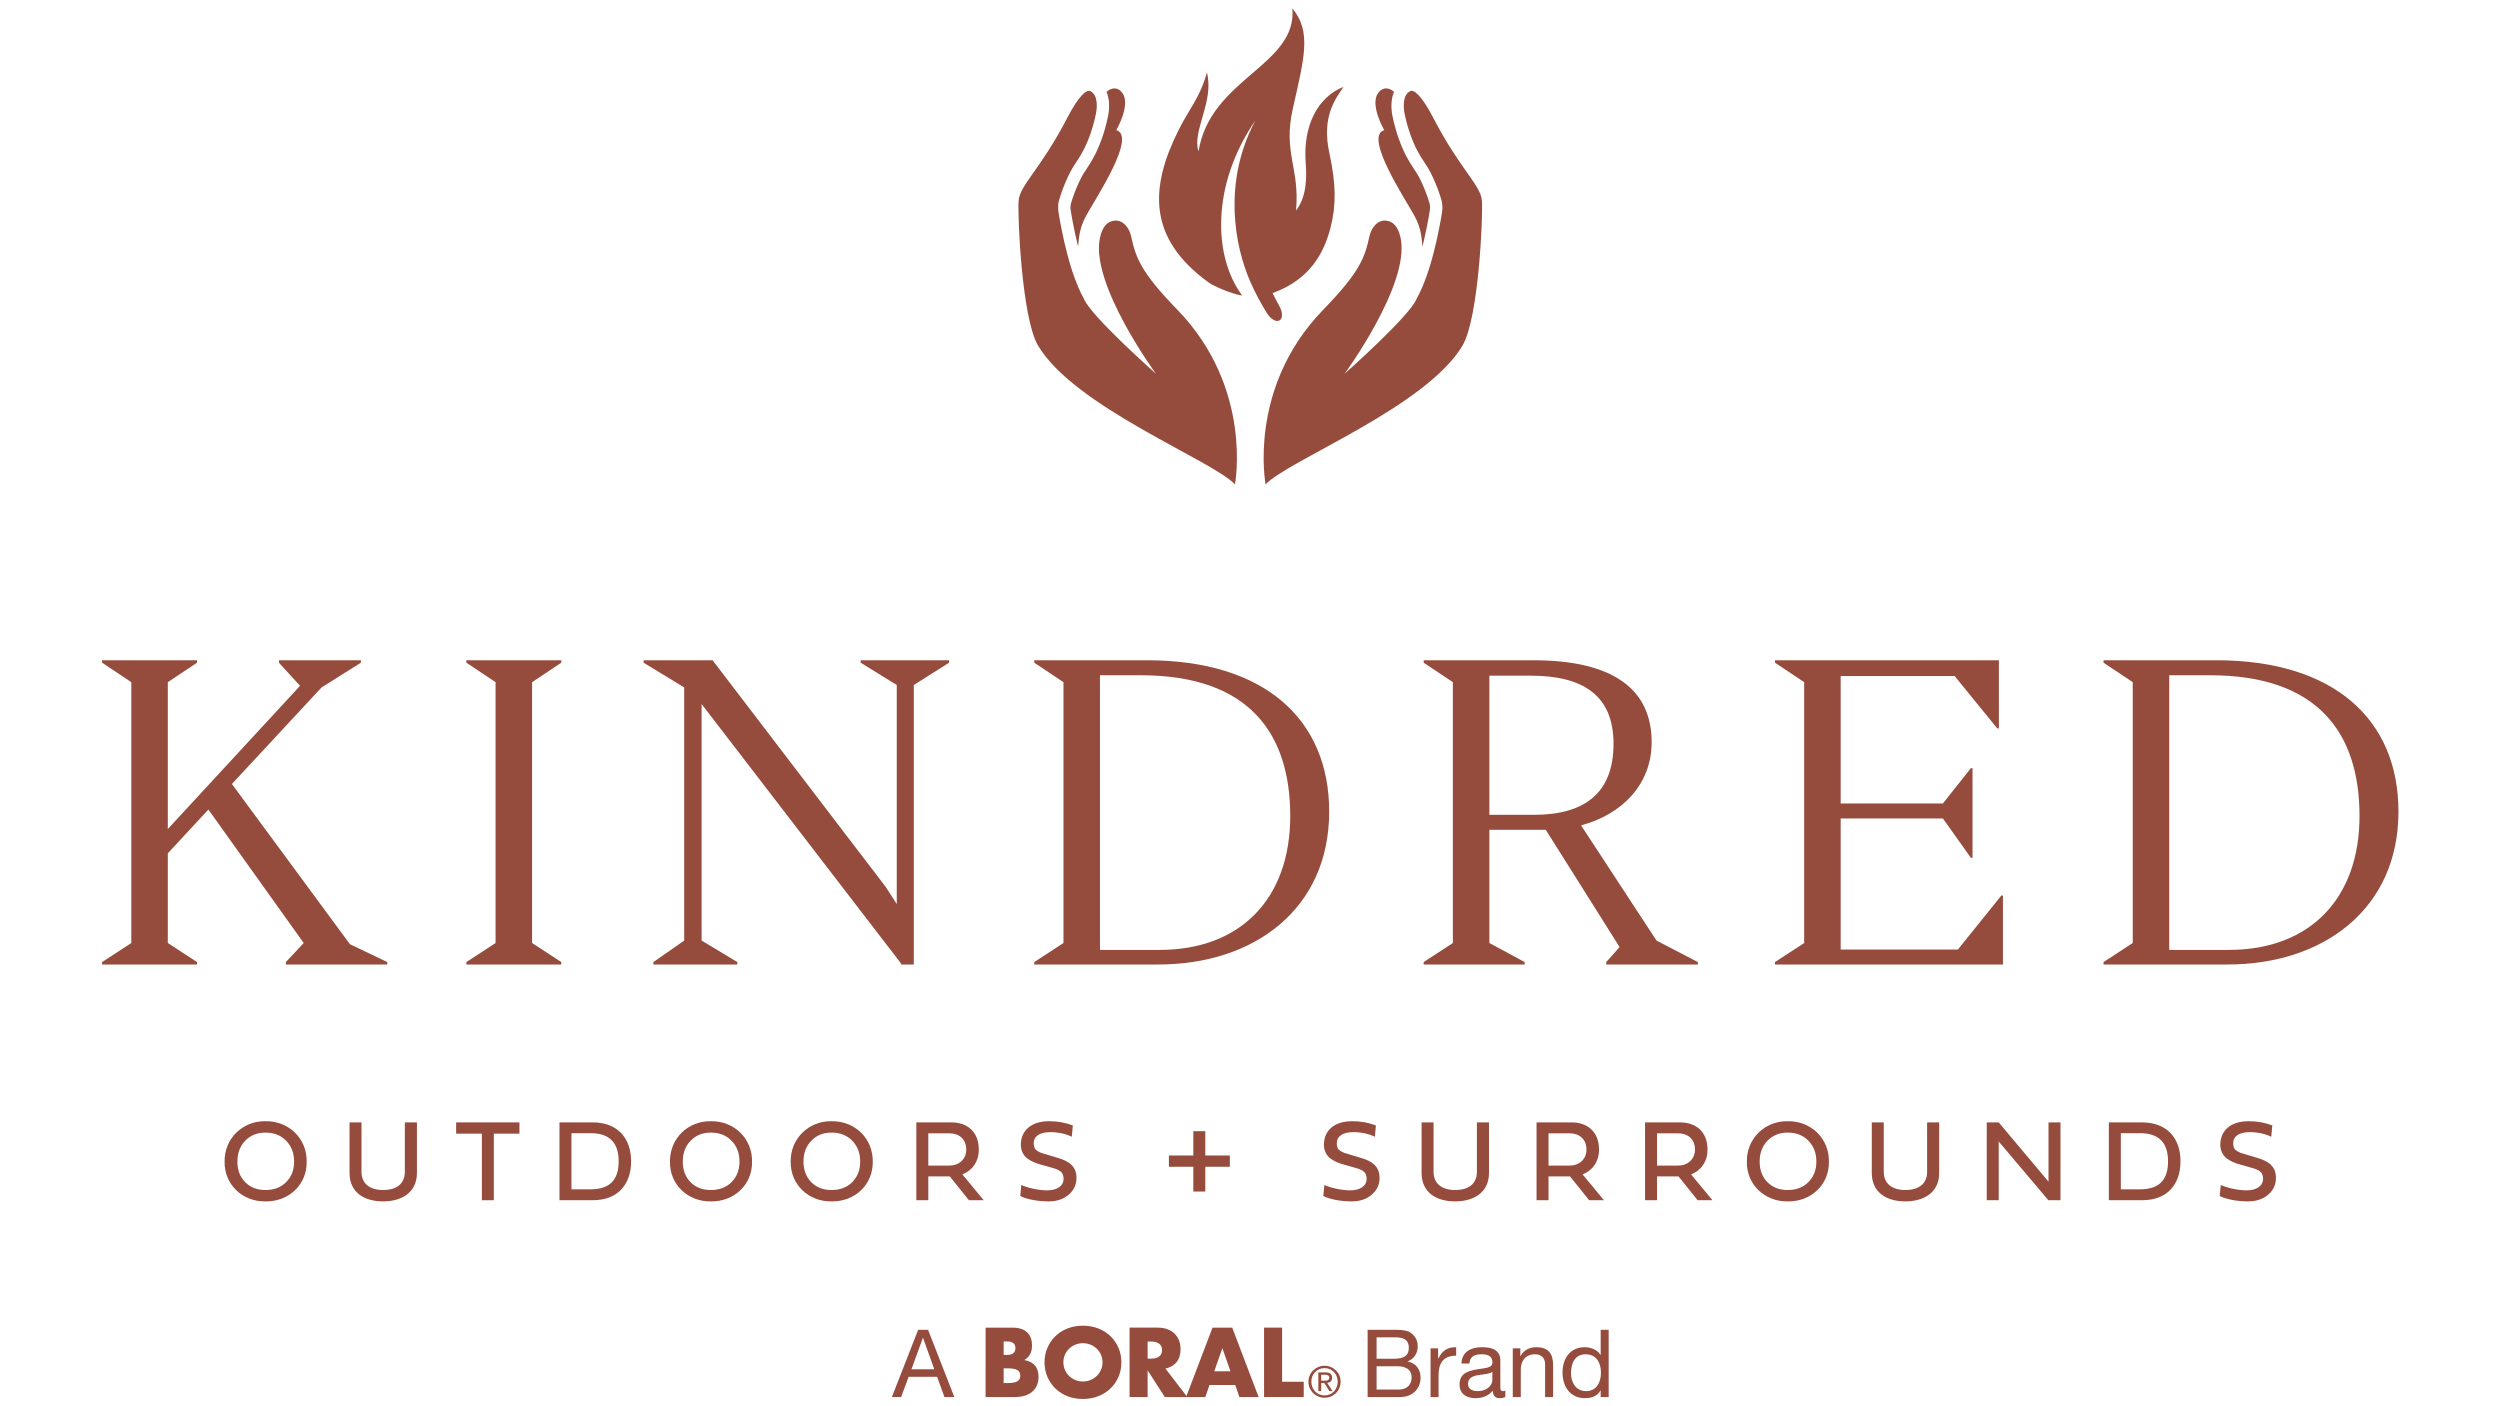 <?xml version="1.0" encoding="utf-8"?>
<!-- Generator: Adobe Illustrator 24.3.0, SVG Export Plug-In . SVG Version: 6.00 Build 0)  -->
<svg version="1.1" id="Layer_1" xmlns="http://www.w3.org/2000/svg" xmlns:xlink="http://www.w3.org/1999/xlink" x="0px" y="0px"
	 viewBox="0 0 1920 1080" style="enable-background:new 0 0 1920 1080;" xml:space="preserve">
<style type="text/css">
	.st0{fill:#964C3D;}
</style>
<g>
	<path class="st0" d="M1138.13,154.284c-0.838-12.144-16.856-24.154-37.254-63.57
		c-9.172-17.73-15.099-22.118-17.856-20.748c-6.334,3.162-5.009,13.703-4.325,17.253
		c0.676,3.559,1.64,7.045,2.631,10.487c0.487,1.739,1.045,3.433,1.649,5.117
		c0.541,1.712,1.279,3.333,1.865,5.009c0.703,1.64,1.387,3.279,2.153,4.874
		c0.829,1.559,1.514,3.198,2.46,4.685c0.874,1.522,1.694,3.081,2.694,4.514l2.982,4.595
		c0.973,1.55,1.991,3.018,2.865,4.775c0.847,1.703,1.847,3.423,2.559,5.126
		c2.622,5.703,4.802,11.478,6.55,17.487c0.342,1.198,1.036,4.982,0.441,8.739
		c-0.748,4.757-1.595,9.469-2.577,14.172c-1.189,6.018-2.54,11.991-4.117,17.92
		c-0.739,2.973-1.595,5.928-2.478,8.856c-0.928,2.937-1.766,5.883-2.874,8.757
		c-0.505,1.45-1.045,2.892-1.622,4.315c-0.586,1.423-1.09,2.874-1.739,4.27
		c-1.153,2.847-2.568,5.586-4.045,8.253c-4.721,12.982-55.425,57.84-55.425,57.84
		s50.416-68.741,43.028-104.121c-1.955-9.37-6-12.865-11.262-13.451
		c-6.387-0.712-11.217,5.361-12.658,11.82c-3.622,16.343-6.91,27.1-35.614,56.687
		c-58.299,60.074-44.191,134.059-44.191,134.059c17.298-18.532,123.383-59.389,151.285-106.715
		C1135.616,244.323,1138.977,166.42,1138.13,154.284"/>
	<path class="st0" d="M1086.22,165.596c5.27,9.64,5.577,16.874,6.207,23.704
		c1.162-4.613,2.243-9.28,3.243-14.343c0.973-4.649,1.784-9.207,2.514-13.811
		c0.297-1.847-0.045-4.054-0.189-4.649c-1.577-5.424-3.568-10.721-6.054-16.136
		c-0.495-1.18-0.982-2.072-1.45-2.964l-0.982-1.901c-0.514-1.045-1.108-1.928-1.676-2.811
		l-3.631-5.631c-0.784-1.09-1.649-2.586-2.486-4.099l-0.496-0.874
		c-0.558-0.874-1.216-2.171-1.874-3.487l-0.712-1.424c-0.847-1.757-1.451-3.162-2.054-4.577
		l-1.369-3.433c-0.45-1.144-0.892-2.288-1.27-3.469c-0.577-1.613-1.207-3.505-1.739-5.451
		c-1.054-3.64-2.09-7.406-2.811-11.253c-1.379-7.171-0.874-13.469,1.207-18.424
		c-3.478-3.225-8.55-4.153-12.144,0.775c-6.703,9.216,4.64,28.605,4.64,28.605
		C1047.12,104.585,1079.13,152.614,1086.22,165.596"/>
	<path class="st0" d="M782.289,154.284c0.838-12.144,16.847-24.154,37.253-63.57
		c9.172-17.73,15.1-22.118,17.856-20.748c6.343,3.162,5.009,13.703,4.325,17.253
		c-0.676,3.559-1.64,7.045-2.64,10.487c-0.478,1.739-1.036,3.433-1.631,5.117
		c-0.55,1.712-1.288,3.333-1.874,5.009c-0.703,1.64-1.387,3.279-2.153,4.874
		c-0.829,1.559-1.514,3.198-2.46,4.685c-0.874,1.522-1.694,3.081-2.694,4.514l-2.982,4.595
		c-0.973,1.55-1.991,3.018-2.865,4.775c-0.847,1.703-1.847,3.423-2.559,5.126
		c-2.622,5.703-4.802,11.478-6.55,17.487c-0.351,1.198-1.036,4.982-0.441,8.739
		c0.757,4.757,1.595,9.469,2.577,14.172c1.189,6.018,2.54,11.991,4.126,17.92
		c0.73,2.973,1.586,5.928,2.469,8.856c0.928,2.937,1.766,5.883,2.865,8.757
		c0.514,1.45,1.054,2.892,1.631,4.315c0.586,1.423,1.09,2.874,1.73,4.27
		c1.162,2.847,2.577,5.586,4.054,8.253c4.721,12.982,55.425,57.84,55.425,57.84
		s-50.416-68.741-43.029-104.121c1.955-9.37,6-12.865,11.253-13.451
		c6.397-0.712,11.226,5.361,12.667,11.82c3.622,16.343,6.91,27.1,35.614,56.687
		c58.299,60.074,44.2,134.059,44.2,134.059c-17.307-18.532-123.392-59.389-151.294-106.715
		C784.794,244.323,781.442,166.42,782.289,154.284"/>
	<path class="st0" d="M834.198,165.596c-5.271,9.64-5.577,16.874-6.208,23.704
		c-1.162-4.613-2.243-9.28-3.243-14.343c-0.973-4.649-1.784-9.207-2.513-13.811
		c-0.297-1.847,0.045-4.054,0.189-4.649c1.586-5.424,3.568-10.721,6.054-16.136
		c0.495-1.18,0.982-2.072,1.45-2.964l0.982-1.901c0.523-1.045,1.108-1.928,1.676-2.811l3.631-5.631
		c0.784-1.09,1.639-2.586,2.495-4.099l0.496-0.874c0.549-0.874,1.207-2.171,1.865-3.487
		l0.712-1.424c0.847-1.757,1.451-3.162,2.054-4.577l1.37-3.433
		c0.45-1.144,0.892-2.288,1.27-3.469c0.577-1.613,1.207-3.505,1.748-5.451
		c1.045-3.64,2.081-7.406,2.802-11.253c1.379-7.171,0.874-13.469-1.207-18.424
		c3.478-3.225,8.55-4.153,12.144,0.775c6.703,9.216-4.64,28.605-4.64,28.605
		C873.299,104.585,841.288,152.614,834.198,165.596"/>
	<path class="st0" d="M1021.891,174.665c4.414-17.28,4.189-33.461-0.928-57.038
		c-6.054-27.83,4.37-41.299,10.847-50.903c-19.748,7.73-31.308,29.83-29.019,58.633
		c1.703,21.352-3.441,31.379-7.46,36.28c3.099-32.136-10.063-44.074-2.504-77.895
		c8.604-38.542,14.793-59.335-0.27-77.237c3.649,43.984-63.137,53.623-72.084,109.797
		c-5.243-15.46,12.298-38.443,6.424-60.651c-5.144,19.064-13.433,27.686-21.478,43.695
		c-21.992,43.722-24.902,83.138,22.956,117.689c4.09,2.946,17.532,8.703,25.676,9.973
		c-22.289-29.686-24.037-84.85,10.037-134.41c-25.289,47.515-15.784,96.481-3.928,123.599
		c3.622,8.289,7.946,16.451,12.956,24.496c1.063,1.703,5.378,7.198,9.361,5.469
		c2.567-1.126,2.928-5.883,0.207-10.802c-2.829-5.117-4.838-9.244-5.37-10.271
		C1005.881,214.775,1016.819,194.504,1021.891,174.665"/>
</g>
<polygon class="st0" points="151.311,740.74 78.407,740.74 78.407,738.875 100.84,724.226 100.84,523.895 
	78.407,508.949 78.407,507.074 151.311,507.074 151.311,508.949 128.877,523.895 128.877,636.683 
	230.44,526.706 214.232,508.949 214.232,507.074 277.171,507.074 277.171,508.949 246.954,527.949 
	178.105,602.105 268.756,725.163 297.424,738.875 297.424,740.74 219.538,740.74 219.538,738.875 
	233.242,724.226 160.032,621.727 128.877,655.377 128.877,724.226 151.311,738.875 "/>
<polygon class="st0" points="358.168,508.948 358.168,507.074 431.071,507.074 431.071,508.948 408.638,523.894 
	408.638,724.225 431.071,738.874 431.071,740.739 358.168,740.739 358.168,738.874 380.601,724.225 
	380.601,523.894 "/>
<polygon class="st0" points="566.271,740.74 501.782,740.74 501.782,738.875 525.458,722.361 525.458,527.949 
	494.295,508.949 494.295,507.074 547.261,507.074 680.293,681.234 688.707,694.315 688.707,526.084 
	660.977,508.949 660.977,507.074 728.898,507.074 728.898,508.949 701.798,526.084 701.798,740.74 
	692.131,740.74 692.131,740.119 538.846,540.724 538.846,722.361 566.271,738.875 "/>
<g>
	<path class="st0" d="M844.779,518.606v210.917h45.803c62.002,0,100.319-39.254,100.319-102.814
		c0-63.552-31.776-108.103-114.653-108.103H844.779z M1020.812,623.285
		c0,75.084-57.957,117.454-131.167,117.454h-95.337v-1.865l22.433-14.649V523.894l-22.433-14.946v-1.874
		h86.616C971.278,507.074,1020.812,552.562,1020.812,623.285"/>
	<path class="st0" d="M1143.843,518.922v106.851h34.271c38.641,0,61.065-16.505,61.065-54.515
		c0-36.452-22.424-52.335-63.552-52.335H1143.843z M1170.952,740.74h-77.57v-1.865l22.424-14.649V523.895
		l-22.424-14.946v-1.874h84.12c61.678,0,90.967,22.433,90.967,62.939
		c0,32.397-22.739,55.452-54.209,63.867l57.948,88.481l31.776,16.514v1.865h-70.408v-1.865l10.28-11.532
		l-56.705-90.039h-43.308v86.922l27.109,14.649V740.74z"/>
</g>
<polygon class="st0" points="1363.17,738.872 1385.603,724.223 1385.603,523.901 1363.17,508.946 
	1363.17,507.072 1535.149,507.072 1535.149,559.416 1533.897,559.416 1501.184,519.225 1413.64,519.225 
	1413.64,617.058 1492.147,617.058 1513.644,589.948 1514.896,589.948 1514.896,658.798 1513.644,658.798 
	1492.147,628.581 1413.64,628.581 1413.64,729.215 1503.679,729.215 1537.023,687.772 1538.266,687.772 
	1538.266,740.737 1363.17,740.737 "/>
<g>
	<path class="st0" d="M1665.979,518.606v210.917h45.803c62.002,0,100.319-39.254,100.319-102.814
		c0-63.552-31.776-108.103-114.653-108.103H1665.979z M1842.012,623.285
		c0,75.084-57.957,117.454-131.167,117.454h-95.328v-1.865l22.424-14.649V523.894l-22.424-14.946v-1.874
		h86.607C1792.479,507.074,1842.012,552.562,1842.012,623.285"/>
	<path class="st0" d="M219.743,907.887c4.054-4.054,6.135-9.289,6.135-15.784
		c0-6.577-2.081-11.901-6.135-16.046c-4.063-4.153-9.289-6.225-15.874-6.225
		c-6.406,0-11.541,2.072-15.604,6.316c-3.964,4.144-5.946,9.469-5.946,15.955
		c0,6.496,1.982,11.73,5.946,15.784c3.973,4.054,9.198,6.045,15.604,6.045
		C210.454,913.933,215.68,911.942,219.743,907.887 M203.869,861.084
		c17.946-0.27,31.929,13.343,31.649,31.109c0.279,17.586-13.703,30.758-31.649,30.488
		c-17.586,0.27-31.65-12.901-31.379-30.488C172.219,874.427,186.282,860.814,203.869,861.084"/>
	<path class="st0" d="M268.439,861.987h9.198v38.055c0,9.289,6.766,13.892,16.595,13.892
		c10.37,0,16.676-4.874,16.676-13.892v-38.055h9.289v38.866c0,15.424-12.352,21.821-25.965,21.821
		c-14.703,0-25.793-7.027-25.793-21.821V861.987z"/>
</g>
<polygon class="st0" points="370.071,921.776 370.071,870.648 350.323,870.648 350.323,861.99 398.928,861.99 
	398.928,870.648 379.27,870.648 379.27,921.776 "/>
<g>
	<path class="st0" d="M453.663,913.386c14.883,0,21.469-7.478,21.469-21.46
		c0-14.424-7.126-21.64-21.469-21.64h-14.784v43.101H453.663z M429.681,861.987h25.343
		c19.289,0,29.668,12.082,29.668,29.938c0,9.108-2.622,16.415-7.757,21.82
		c-5.144,5.325-12.442,8.027-21.911,8.027h-25.343V861.987z"/>
	<path class="st0" d="M561.795,907.887c4.054-4.054,6.135-9.289,6.135-15.784
		c0-6.577-2.081-11.901-6.135-16.046c-4.063-4.153-9.289-6.225-15.874-6.225
		c-6.406,0-11.541,2.072-15.604,6.316c-3.964,4.144-5.946,9.469-5.946,15.955
		c0,6.496,1.982,11.73,5.946,15.784c3.973,4.054,9.198,6.045,15.604,6.045
		C552.506,913.933,557.732,911.942,561.795,907.887 M545.921,861.084
		c17.946-0.27,31.929,13.343,31.649,31.109c0.279,17.586-13.703,30.758-31.649,30.488
		c-17.586,0.27-31.65-12.901-31.379-30.488C514.271,874.427,528.334,860.814,545.921,861.084"/>
	<path class="st0" d="M654.503,907.887c4.054-4.054,6.126-9.289,6.126-15.784
		c0-6.577-2.072-11.901-6.126-16.046c-4.063-4.153-9.289-6.225-15.874-6.225
		c-6.406,0-11.541,2.072-15.604,6.316c-3.964,4.144-5.946,9.469-5.946,15.955
		c0,6.496,1.982,11.73,5.946,15.784c3.973,4.054,9.198,6.045,15.604,6.045
		C645.214,913.933,650.439,911.942,654.503,907.887 M638.628,861.084
		c17.946-0.27,31.92,13.343,31.649,31.109c0.271,17.586-13.703,30.758-31.649,30.488
		c-17.586,0.27-31.65-12.901-31.379-30.488C606.979,874.427,621.042,860.814,638.628,861.084"/>
	<path class="st0" d="M712.941,870.378v24.794h16.136c7.307,0,12.992-4.775,12.992-12.262
		c0-8.027-5.415-12.532-12.992-12.532H712.941z M744.14,921.776l-14.703-18.307h-16.496v18.307h-9.198
		V861.99h27.046c11.28,0,20.929,6.577,20.929,20.83c0,9.289-4.964,16.145-12.631,19.118l16.415,19.838
		H744.14z"/>
	<path class="st0" d="M823.948,864.331l-0.811,8.748c-3.973-2.162-10.46-3.604-16.325-3.604
		c-8.018,0-12.892,2.883-12.892,8.559c0,2.802,0.631,4.514,2.703,5.865
		c2.072,1.171,2.703,1.532,5.865,2.342l1.081,0.36l8.748,2.622
		c8.748,2.523,14.424,6.577,14.424,15.415c0,5.144-1.982,9.469-6.036,12.901
		c-3.973,3.424-9.108,5.135-15.424,5.135c-4.054,0-8.207-0.36-12.352-1.171
		c-4.063-0.811-7.216-1.802-9.379-2.973l0.811-8.478c2.252,1.081,5.315,2.072,9.198,2.883
		c3.874,0.811,7.397,1.261,10.64,1.261c7.487,0,12.622-3.333,12.622-8.838
		c0-4.685-2.252-6.667-8.379-8.379l-9.568-2.712c-3.964-1.081-6.937-2.433-10.099-4.685
		c-2.973-2.442-4.775-6.045-4.775-10.37c0-11.099,8.117-18.127,21.731-18.127
		C812.227,861.088,818.272,862.169,823.948,864.331"/>
</g>
<polygon class="st0" points="916.473,915.103 916.473,896.075 897.715,896.075 897.715,887.417 
	916.473,887.417 916.473,868.75 925.671,868.75 925.671,887.417 944.519,887.417 944.519,896.075 
	925.671,896.075 925.671,915.103 "/>
<g>
	<path class="st0" d="M1056.702,864.331l-0.811,8.748c-3.964-2.162-10.46-3.604-16.325-3.604
		c-8.018,0-12.892,2.883-12.892,8.559c0,2.802,0.631,4.514,2.703,5.865
		c2.072,1.171,2.703,1.532,5.865,2.342l1.081,0.36l8.748,2.622
		c8.748,2.523,14.424,6.577,14.424,15.415c0,5.144-1.982,9.469-6.036,12.901
		c-3.973,3.424-9.108,5.135-15.424,5.135c-4.054,0-8.207-0.36-12.352-1.171
		c-4.063-0.811-7.216-1.802-9.379-2.973l0.811-8.478c2.252,1.081,5.315,2.072,9.198,2.883
		c3.874,0.811,7.397,1.261,10.64,1.261c7.487,0,12.622-3.333,12.622-8.838
		c0-4.685-2.252-6.667-8.379-8.379l-9.568-2.712c-3.964-1.081-6.937-2.433-10.099-4.685
		c-2.973-2.442-4.775-6.045-4.775-10.37c0-11.099,8.117-18.127,21.731-18.127
		C1044.981,861.088,1051.026,862.169,1056.702,864.331"/>
	<path class="st0" d="M1091.785,861.987h9.198v38.055c0,9.289,6.757,13.892,16.595,13.892
		c10.37,0,16.676-4.874,16.676-13.892v-38.055h9.289v38.866c0,15.424-12.352,21.821-25.965,21.821
		c-14.703,0-25.793-7.027-25.793-21.821V861.987z"/>
	<path class="st0" d="M1189.271,870.378v24.794h16.136c7.307,0,12.992-4.775,12.992-12.262
		c0-8.027-5.415-12.532-12.992-12.532H1189.271z M1220.47,921.776l-14.703-18.307h-16.496v18.307h-9.198
		V861.99h27.046c11.28,0,20.929,6.577,20.929,20.83c0,9.289-4.964,16.145-12.631,19.118l16.415,19.838
		H1220.47z"/>
	<path class="st0" d="M1272.597,870.378v24.794h16.136c7.307,0,12.992-4.775,12.992-12.262
		c0-8.027-5.415-12.532-12.992-12.532H1272.597z M1303.796,921.776l-14.703-18.307h-16.496v18.307h-9.198
		V861.99h27.055c11.271,0,20.92,6.577,20.92,20.83c0,9.289-4.964,16.145-12.622,19.118l16.406,19.838
		H1303.796z"/>
	<path class="st0" d="M1388.838,907.887c4.054-4.054,6.135-9.289,6.135-15.784
		c0-6.577-2.081-11.901-6.135-16.046c-4.054-4.153-9.289-6.225-15.874-6.225
		c-6.406,0-11.541,2.072-15.604,6.316c-3.964,4.144-5.946,9.469-5.946,15.955
		c0,6.496,1.982,11.73,5.946,15.784c3.973,4.054,9.198,6.045,15.604,6.045
		C1379.549,913.933,1384.783,911.942,1388.838,907.887 M1372.963,861.084
		c17.946-0.27,31.92,13.343,31.649,31.109c0.271,17.586-13.703,30.758-31.649,30.488
		c-17.586,0.27-31.65-12.901-31.38-30.488C1341.313,874.427,1355.377,860.814,1372.963,861.084"/>
	<path class="st0" d="M1437.535,861.987h9.198v38.055c0,9.289,6.766,13.892,16.595,13.892
		c10.37,0,16.686-4.874,16.686-13.892v-38.055h9.288v38.866c0,15.424-12.361,21.821-25.974,21.821
		c-14.703,0-25.793-7.027-25.793-21.821V861.987z"/>
</g>
<polygon class="st0" points="1535.019,876.685 1535.019,921.777 1525.821,921.777 1525.821,861.991 
	1535.019,861.991 1573.255,907.533 1573.255,861.991 1582.453,861.991 1582.453,921.777 1573.165,921.777 
	"/>
<g>
	<path class="st0" d="M1643.599,913.386c14.874,0,21.46-7.478,21.46-21.46
		c0-14.424-7.126-21.64-21.46-21.64h-14.793v43.101H1643.599z M1619.607,861.987h25.343
		c19.298,0,29.668,12.082,29.668,29.938c0,9.108-2.613,16.415-7.757,21.82
		c-5.135,5.325-12.442,8.027-21.911,8.027h-25.343V861.987z"/>
	<path class="st0" d="M1745.138,864.331l-0.811,8.748c-3.964-2.162-10.46-3.604-16.325-3.604
		c-8.027,0-12.892,2.883-12.892,8.559c0,2.802,0.631,4.514,2.703,5.865
		c2.072,1.171,2.712,1.532,5.865,2.342l1.081,0.36l8.748,2.622
		c8.748,2.523,14.424,6.577,14.424,15.415c0,5.144-1.982,9.469-6.037,12.901
		c-3.973,3.424-9.108,5.135-15.424,5.135c-4.054,0-8.207-0.36-12.352-1.171
		c-4.063-0.811-7.216-1.802-9.379-2.973l0.811-8.478c2.252,1.081,5.315,2.072,9.198,2.883
		c3.874,0.811,7.397,1.261,10.64,1.261c7.487,0,12.622-3.333,12.622-8.838
		c0-4.685-2.252-6.667-8.388-8.379l-9.559-2.712c-3.964-1.081-6.937-2.433-10.09-4.685
		c-2.982-2.442-4.784-6.045-4.784-10.37c0-11.099,8.117-18.127,21.73-18.127
		C1733.417,861.088,1739.453,862.169,1745.138,864.331"/>
</g>
<path class="st0" d="M700.008,1051.584h17.514l-8.613-24.091h-0.144L700.008,1051.584z M705.143,1021.268
	h7.595l20.19,51.659h-7.595l-5.64-15.55h-21.857l-5.784,15.55h-7.091L705.143,1021.268z"/>
<g>
	<path class="st0" d="M770.804,1062.184h3.036c3.495,0,5.991-0.45,7.495-1.342
		c1.514-0.892,2.261-2.333,2.261-4.315s-0.748-3.415-2.261-4.315
		c-1.505-0.892-4-1.342-7.495-1.342h-3.036V1062.184z M770.804,1040.553h2.55
		c4.333,0,6.505-1.721,6.505-5.162s-2.171-5.162-6.505-5.162h-2.55V1040.553z M756.948,1019.624h20.64
		c4.901,0,8.631,1.18,11.171,3.532c2.55,2.36,3.82,5.757,3.82,10.181
		c0,2.694-0.487,4.919-1.451,6.685c-0.964,1.766-2.441,3.261-4.424,4.487
		c1.982,0.378,3.667,0.955,5.063,1.73c1.387,0.784,2.513,1.739,3.388,2.865
		c0.874,1.135,1.495,2.406,1.874,3.82c0.379,1.414,0.568,2.919,0.568,4.523
		c0,2.505-0.442,4.712-1.307,6.649c-0.874,1.937-2.099,3.559-3.676,4.874
		c-1.586,1.324-3.496,2.315-5.766,2.973c-2.261,0.658-4.802,0.991-7.631,0.991h-22.271V1019.624z"/>
	<path class="st0" d="M816.679,1046.271c0,2.117,0.406,4.081,1.207,5.865
		c0.802,1.793,1.883,3.352,3.253,4.667c1.369,1.324,2.955,2.342,4.775,3.072
		c1.811,0.739,3.73,1.099,5.757,1.099c2.027,0,3.946-0.36,5.757-1.099
		c1.82-0.73,3.424-1.748,4.811-3.072c1.396-1.315,2.487-2.874,3.289-4.667
		c0.802-1.784,1.207-3.748,1.207-5.865s-0.405-4.072-1.207-5.865
		c-0.802-1.793-1.892-3.351-3.289-4.667c-1.387-1.324-2.991-2.342-4.811-3.072
		c-1.811-0.739-3.73-1.099-5.757-1.099c-2.027,0-3.946,0.36-5.757,1.099
		c-1.82,0.73-3.406,1.748-4.775,3.072c-1.369,1.315-2.451,2.874-3.253,4.667
		C817.085,1042.199,816.679,1044.154,816.679,1046.271 M802.192,1046.271
		c0-3.955,0.73-7.649,2.189-11.063c1.468-3.415,3.487-6.397,6.081-8.946
		c2.595-2.541,5.694-4.532,9.297-5.973c3.604-1.433,7.577-2.153,11.91-2.153
		c4.289,0,8.253,0.721,11.875,2.153c3.631,1.441,6.757,3.433,9.37,5.973
		c2.613,2.55,4.658,5.532,6.117,8.946c1.459,3.415,2.189,7.108,2.189,11.063
		s-0.73,7.649-2.189,11.063c-1.46,3.414-3.505,6.397-6.117,8.937
		c-2.613,2.55-5.739,4.541-9.37,5.982c-3.622,1.433-7.586,2.153-11.875,2.153
		c-4.333,0-8.307-0.721-11.91-2.153c-3.604-1.441-6.703-3.433-9.297-5.982
		c-2.595-2.541-4.613-5.523-6.081-8.937C802.922,1053.92,802.192,1050.226,802.192,1046.271"/>
	<path class="st0" d="M881.371,1043.451h2.613c2.73,0,4.829-0.568,6.298-1.694
		c1.459-1.135,2.189-2.766,2.189-4.883s-0.73-3.748-2.189-4.874
		c-1.469-1.135-3.568-1.694-6.298-1.694h-2.613V1043.451z M911.84,1072.93H894.587l-13.217-20.496
		v20.496H867.514v-53.308h21.559c2.973,0,5.559,0.441,7.775,1.315c2.216,0.874,4.045,2.063,5.477,3.568
		c1.442,1.505,2.523,3.252,3.262,5.234c0.721,1.973,1.09,4.099,1.09,6.361
		c0,4.054-0.982,7.343-2.937,9.856c-1.955,2.523-4.838,4.234-8.658,5.126L911.84,1072.93z"/>
</g>
<path class="st0" d="M944.992,1053.137l-6.216-17.748l-6.225,17.748H944.992z M948.668,1063.669h-19.794
	l-3.18,9.262H910.919l20.289-53.308h15.127l20.289,53.308h-14.775L948.668,1063.669z"/>
<polygon class="st0" points="984.65,1019.624 984.65,1061.193 1001.263,1061.193 1001.263,1072.932 
	970.794,1072.932 970.794,1019.624 "/>
<g>
	<path class="st0" d="M1014.704,1060.375h2.333c1.982,0,3.784-0.099,3.784-2.37
		c0-1.901-1.64-2.198-3.153-2.198h-2.964V1060.375z M1012.47,1053.996h5.559
		c3.415,0,5.027,1.351,5.027,4.108c0,2.595-1.64,3.685-3.775,3.919l4.108,6.333h-2.406l-3.91-6.171
		h-2.37v6.171h-2.234V1053.996z M1017.272,1071.681c5.685,0,10.09-4.532,10.09-10.55
		c0-5.883-4.406-10.424-10.09-10.424c-5.748,0-10.154,4.541-10.154,10.424
		C1007.118,1067.149,1011.524,1071.681,1017.272,1071.681 M1017.272,1048.906
		c6.703,0,12.325,5.288,12.325,12.226c0,7.063-5.622,12.352-12.325,12.352
		c-6.739,0-12.388-5.288-12.388-12.352C1004.884,1054.194,1010.533,1048.906,1017.272,1048.906"/>
	<path class="st0" d="M1057.216,1067.143h17.226c5.928,0,9.694-3.622,9.694-9.262
		c0-6.73-5.433-8.613-11.217-8.613h-15.703V1067.143z M1057.216,1043.485h13.748
		c7.811,0,11-2.829,11-8.253c0-7.162-5.063-8.171-11-8.171h-13.748V1043.485z
		 M1050.342,1021.268h18.739c4.559,0,10.568,0,13.676,1.883c3.405,2.027,6.081,5.721,6.081,10.784
		c0,5.496-2.901,9.622-7.676,11.577v0.144c6.37,1.297,9.847,6.072,9.847,12.442
		c0,7.604-5.433,14.829-15.703,14.829h-24.965V1021.268z"/>
	<path class="st0" d="M1098.662,1035.521h5.784v7.892h0.144c2.973-6.009,7.099-8.973,13.748-8.757v6.514
		c-9.91,0-13.523,5.64-13.523,15.118v16.64h-6.153V1035.521z"/>
	<path class="st0" d="M1146.118,1053.614c-2.379,1.73-7.009,1.802-11.136,2.532
		c-4.054,0.721-7.523,2.171-7.523,6.73c0,4.054,3.469,5.496,7.225,5.496
		c8.108,0,11.433-5.063,11.433-8.469V1053.614z M1156.109,1072.786
		c-1.09,0.649-2.46,1.009-4.415,1.009c-3.189,0-5.207-1.73-5.207-5.784
		c-3.406,3.982-7.964,5.784-13.172,5.784c-6.802,0-12.37-3.036-12.37-10.487
		c0-8.469,6.288-10.271,12.658-11.505c6.802-1.297,12.595-0.865,12.595-5.496
		c0-5.361-4.415-6.225-8.325-6.225c-5.207,0-9.045,1.595-9.334,7.09h-6.153
		c0.36-9.261,7.532-12.514,15.847-12.514c6.73,0,14.036,1.514,14.036,10.271v19.253
		c0,2.892,0,4.189,1.955,4.189c0.505,0,1.081-0.072,1.883-0.36V1072.786z"/>
	<path class="st0" d="M1161.812,1035.521h5.793v5.937h0.144c2.604-4.631,6.802-6.802,12.154-6.802
		c9.838,0,12.874,5.64,12.874,13.676v24.595h-6.144v-25.325c0-4.559-2.892-7.523-7.604-7.523
		c-7.451,0-11.063,4.991-11.063,11.721v21.127h-6.153V1035.521z"/>
	<path class="st0" d="M1218.101,1068.371c8.243,0,11.433-7.09,11.433-14.109
		c0-7.379-3.333-14.181-11.793-14.181c-8.397,0-11.217,7.162-11.217,14.469
		C1206.524,1061.569,1210.137,1068.371,1218.101,1068.371 M1235.462,1072.93h-6.154v-5.063h-0.144
		c-2.018,4.126-6.793,5.928-11.937,5.928c-11.505,0-17.217-9.117-17.217-19.676
		c0-10.568,5.64-19.46,17.073-19.46c3.838,0,9.334,1.442,12.082,5.856h0.144v-19.244h6.154V1072.93z"
		/>
</g>
</svg>
